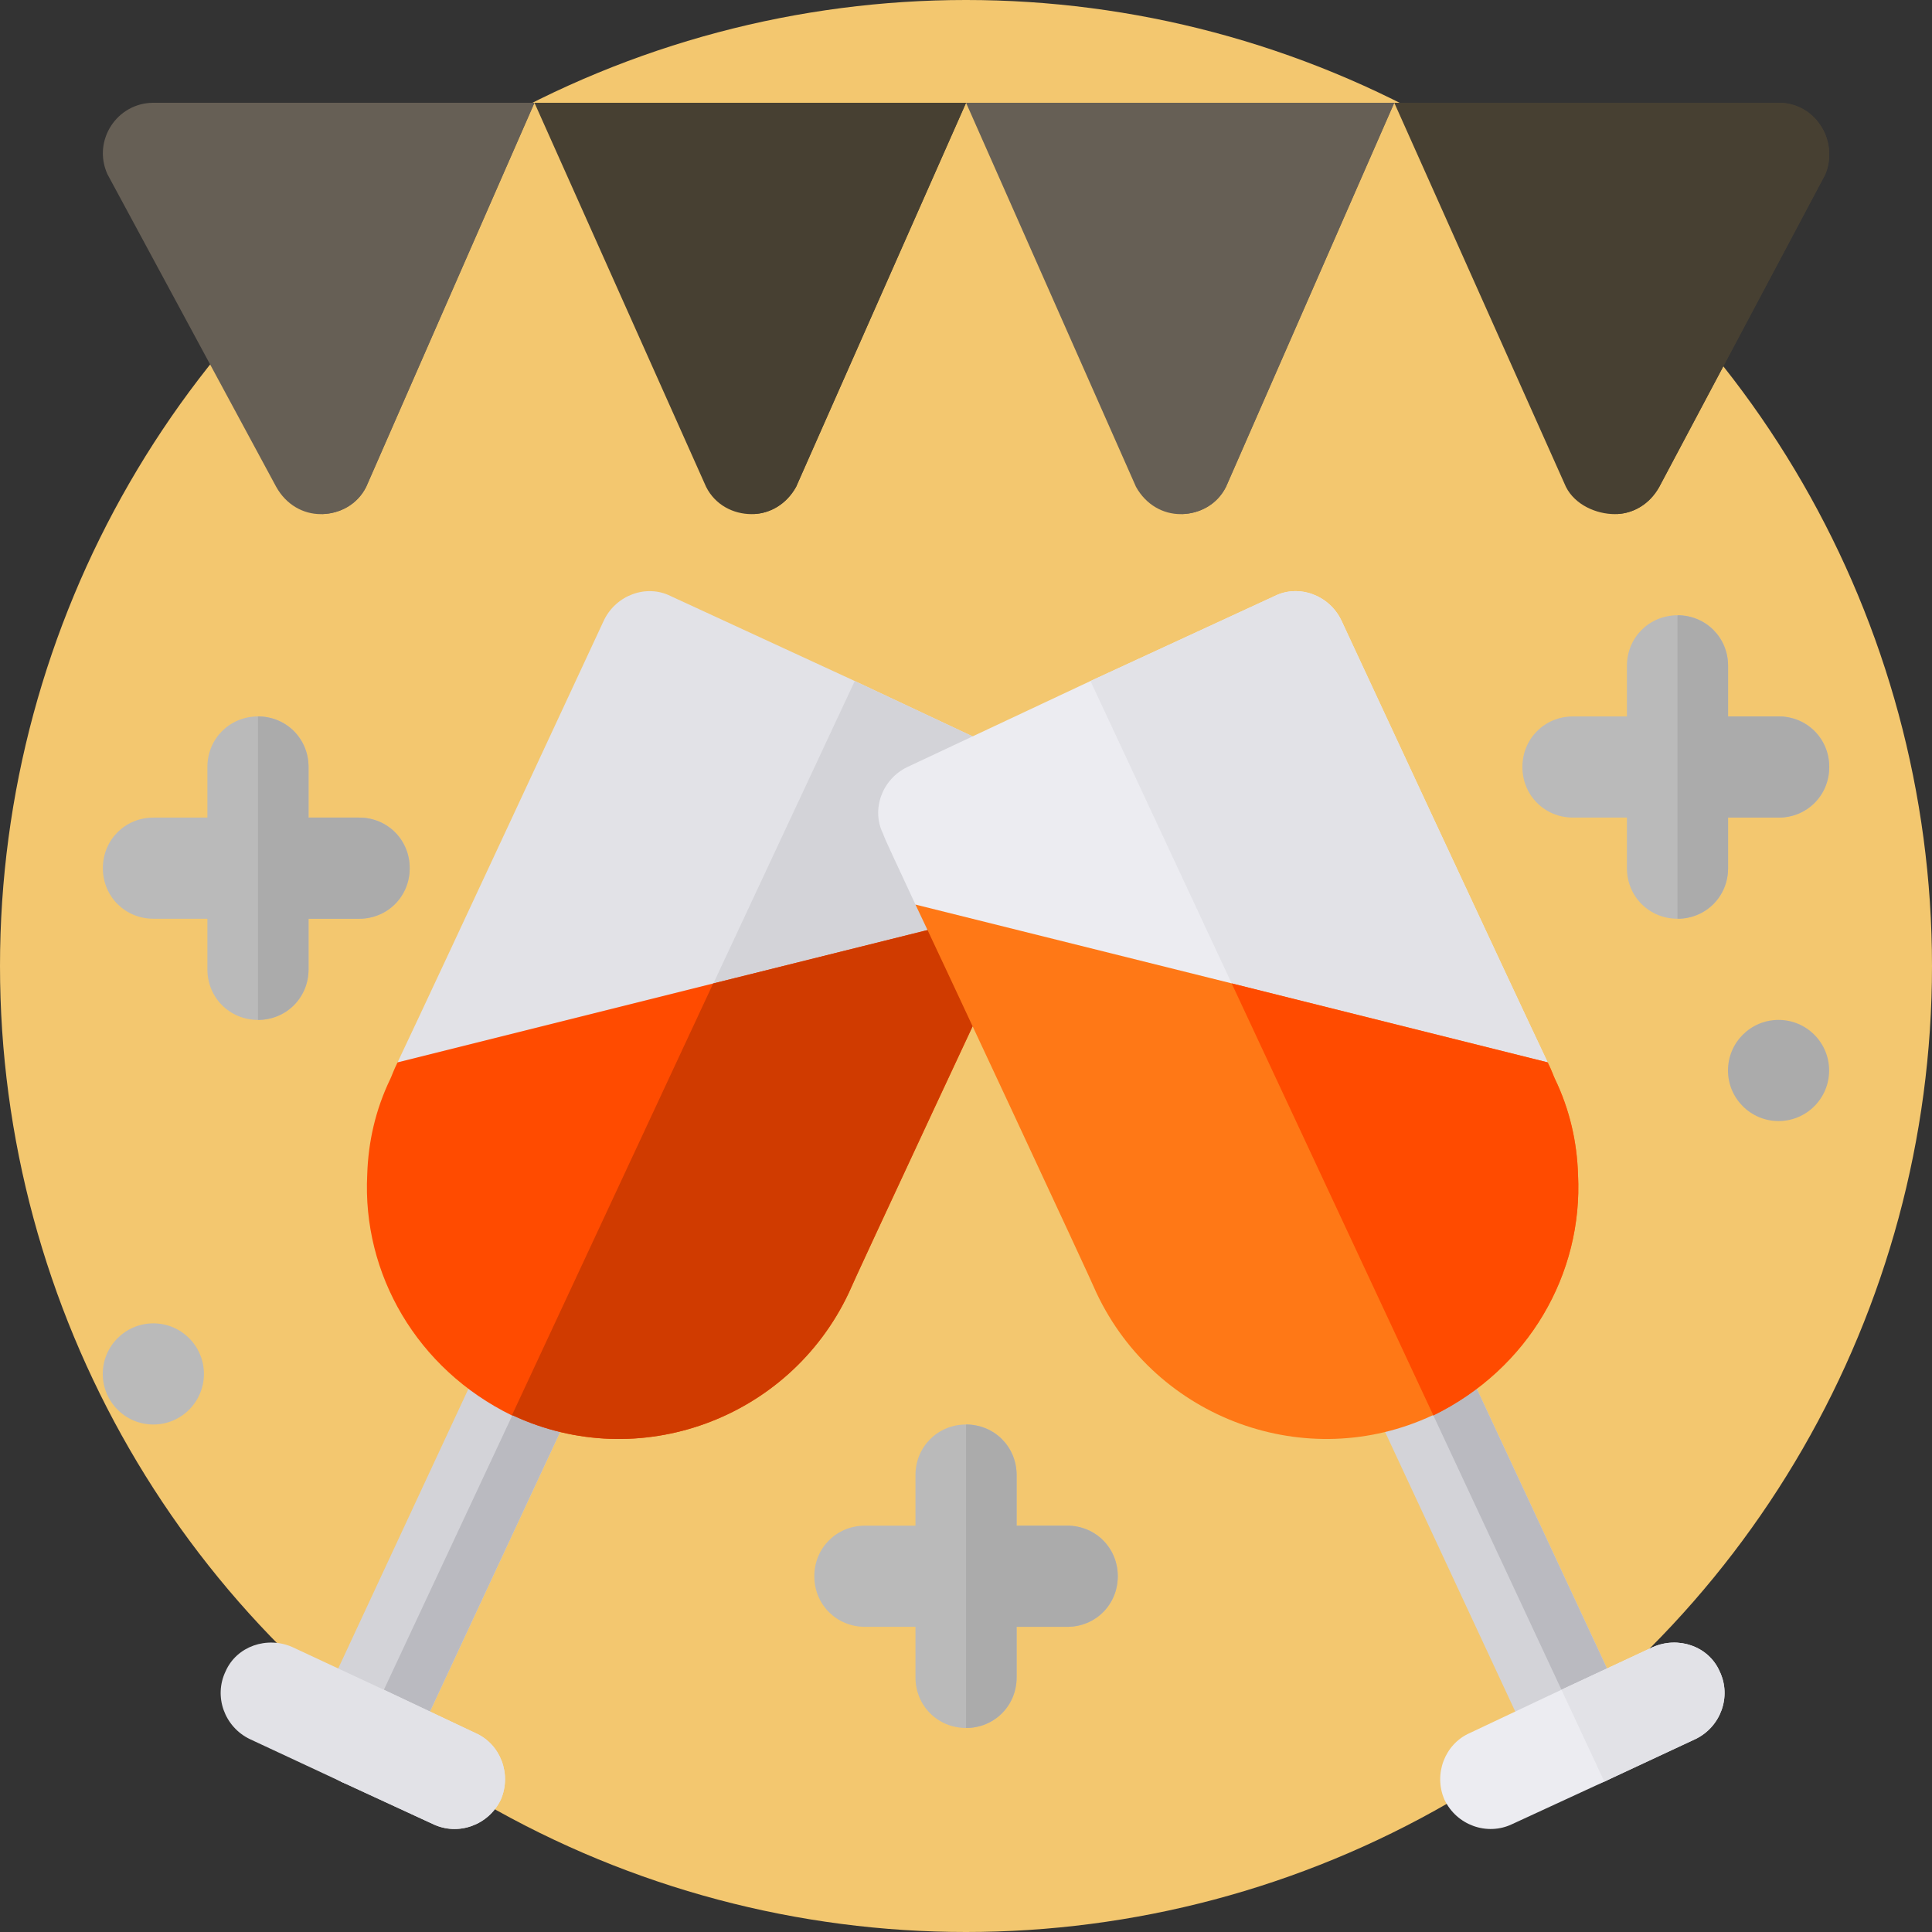 <svg width="188" height="188" viewBox="0 0 188 188" fill="none" xmlns="http://www.w3.org/2000/svg">
<rect x="0" y="0" width="188" height="188" fill="#333333" stroke="none"/>
<circle cx="94" cy="94" r="94" fill="#F3C76F"/>
<g clip-path="url(#clip0_2538_439)">
<path d="M38.687 103.378L64.771 105.642L67.92 105.938L100.206 88.023C101.977 84.184 103.258 81.527 103.355 81.132C104.537 78.77 103.454 75.818 100.993 74.636L83.177 66.269L65.262 58.002C62.9 56.82 59.947 57.903 58.766 60.364C58.175 61.643 42.427 95.504 38.687 103.378Z" fill="#E2E2E7"/>
<path d="M83.177 66.269L64.769 105.643L67.919 105.938L100.206 88.023C101.977 84.184 103.256 81.527 103.355 81.134C104.537 78.772 103.454 75.819 100.993 74.637L83.177 66.269Z" fill="#D3D3D8"/>
<path d="M33.174 173.364C35.734 174.544 38.588 173.462 39.769 171.001L56.404 135.27C57.585 132.809 56.502 129.955 54.041 128.774C51.581 127.593 48.628 128.676 47.446 131.137L30.812 166.868C29.729 169.329 30.713 172.182 33.174 173.364Z" fill="#D3D3D8"/>
<path d="M33.174 173.364C35.733 174.544 38.588 173.462 39.768 171.001L56.404 135.27C57.584 132.809 56.502 129.955 54.041 128.774L33.174 173.364Z" fill="#BABAC0"/>
<path d="M24.314 169.231L33.173 173.364L42.13 177.498C44.591 178.68 47.544 177.597 48.726 175.136C49.808 172.675 48.726 169.722 46.265 168.639L37.307 164.406L28.449 160.273C25.988 159.19 23.035 160.174 21.952 162.635C20.771 165.096 21.853 168.049 24.314 169.231Z" fill="#E2E2E7"/>
<path d="M35.734 114.305C35.241 123.952 40.557 133.205 49.808 137.732H49.907C62.113 143.441 76.779 138.125 82.586 125.822C82.882 125.034 98.631 91.273 100.206 88.023L69.397 95.701L38.685 103.379C38.292 104.167 38.096 104.757 37.997 104.954C36.521 108.006 35.831 111.155 35.734 114.305Z" fill="#FF4B00"/>
<path d="M69.397 95.701L49.809 137.732H49.907C62.113 143.441 76.779 138.125 82.587 125.822C82.883 125.034 98.631 91.273 100.207 88.023L69.397 95.701Z" fill="#D03B00"/>
<path d="M33.174 173.364L42.131 177.499C44.592 178.679 47.545 177.596 48.726 175.135C49.808 172.674 48.726 169.721 46.266 168.64L37.307 164.407L33.174 173.364Z" fill="#E2E2E7"/>
<path d="M178 15.021C178 15.61 177.902 16.3 177.607 16.988L161.463 47.372C160.519 49.074 158.937 49.957 157.33 50.022C157.264 50.029 157.199 50.029 157.132 50.029C155.361 50.029 153.262 49.143 152.376 47.372L135.675 10H173.078C175.933 10 178 12.362 178 15.021Z" fill="#474032"/>
<path d="M135.674 10L119.301 47.372C118.439 49.101 116.733 49.983 115.004 50.026C114.961 50.029 114.915 50.029 114.872 50.029C113.199 50.029 111.525 49.143 110.541 47.372L94.005 10H135.674Z" fill="#665F55"/>
<path d="M94.005 10L77.468 47.372C76.524 49.074 74.942 49.957 73.335 50.022C73.268 50.029 73.203 50.029 73.137 50.029C71.366 50.029 69.593 49.143 68.708 47.372L52.008 10H94.005Z" fill="#474032"/>
<path d="M52.008 10L35.635 47.372C34.773 49.101 33.067 49.983 31.336 50.026C31.294 50.029 31.248 50.029 31.206 50.029C29.533 50.029 27.859 49.143 26.875 47.372L10.449 16.943C8.983 13.685 11.366 10 14.938 10H52.008Z" fill="#665F55"/>
<path d="M135.674 10L119.302 47.372C118.439 49.101 116.733 49.983 115.004 50.026V10H135.674Z" fill="#665F55"/>
<path d="M178 15.021C178 15.61 177.901 16.3 177.606 16.988L161.463 47.372C160.518 49.074 158.936 49.957 157.329 50.022V10H173.078C175.932 10 178 12.362 178 15.021Z" fill="#474032"/>
<path d="M178 74.636C178 77.392 175.835 79.558 173.078 79.558H168.156V84.48C168.156 87.236 165.991 89.401 163.235 89.401C160.478 89.401 158.313 87.236 158.313 84.48V79.558H153.063C150.308 79.558 148.142 77.392 148.142 74.636C148.142 71.881 150.308 69.715 153.063 69.715H158.313V64.794C158.313 62.037 160.478 59.872 163.235 59.872C165.991 59.872 168.156 62.037 168.156 64.794V69.715H173.078C175.835 69.715 178 71.881 178 74.636Z" fill="#BABABA"/>
<path d="M19.844 133.696C19.844 136.414 17.639 138.617 14.922 138.617C12.203 138.617 10 136.414 10 133.696C10 130.978 12.203 128.774 14.922 128.774C17.639 128.774 19.844 130.978 19.844 133.696Z" fill="#BABABA"/>
<path d="M177.991 104.167C177.991 106.884 175.787 109.089 173.069 109.089C170.351 109.089 168.147 106.884 168.147 104.167C168.147 101.448 170.351 99.245 173.069 99.245C175.787 99.245 177.991 101.448 177.991 104.167Z" fill="#ABABAB"/>
<path d="M52.008 10L35.635 47.372C34.772 49.101 33.066 49.983 31.336 50.026V10H52.008Z" fill="#665F55"/>
<path d="M94.006 10L77.469 47.372C76.524 49.074 74.942 49.957 73.335 50.022V10H94.006Z" fill="#474032"/>
<path d="M178 74.636C178 77.392 175.835 79.558 173.078 79.558H168.156V84.48C168.156 87.236 165.991 89.401 163.235 89.401V59.872C165.991 59.872 168.156 62.037 168.156 64.794V69.715H173.078C175.835 69.715 178 71.881 178 74.636Z" fill="#ABABAB"/>
<path d="M39.867 84.481C39.867 87.236 37.702 89.401 34.945 89.401H30.024V94.323C30.024 97.079 27.858 99.245 25.102 99.245C22.346 99.245 20.181 97.079 20.181 94.323V89.401H14.931C12.175 89.401 10.009 87.236 10.009 84.481C10.009 81.723 12.175 79.559 14.931 79.559H20.181V74.637C20.181 71.881 22.346 69.715 25.102 69.715C27.858 69.715 30.024 71.881 30.024 74.637V79.559H34.945C37.702 79.559 39.867 81.723 39.867 84.481Z" fill="#BABABA"/>
<path d="M39.867 84.481C39.867 87.236 37.702 89.401 34.945 89.401H30.024V94.323C30.024 97.079 27.858 99.245 25.102 99.245V69.715C27.858 69.715 30.024 71.881 30.024 74.637V79.559H34.945C37.702 79.559 39.867 81.723 39.867 84.481Z" fill="#ABABAB"/>
<path d="M150.603 103.378L124.518 105.642L121.369 105.938L89.083 88.023C87.312 84.184 86.032 81.527 85.933 81.132C84.752 78.77 85.835 75.818 88.296 74.636L106.113 66.269L124.026 58.002C126.388 56.82 129.343 57.903 130.523 60.364C131.114 61.643 146.863 95.504 150.603 103.378Z" fill="#ECECF1"/>
<path d="M124.518 105.643L150.603 103.378C146.863 95.504 131.114 61.643 130.523 60.364C129.343 57.903 126.388 56.82 124.026 58.002L106.112 66.269L124.496 105.644L124.518 105.643Z" fill="#E2E2E7"/>
<path d="M156.115 173.364C153.556 174.544 150.701 173.462 149.521 171.001L132.885 135.27C131.705 132.809 132.787 129.955 135.248 128.774C137.708 127.593 140.662 128.676 141.842 131.137L158.478 166.868C159.56 169.329 158.576 172.182 156.115 173.364Z" fill="#D3D3D8"/>
<path d="M158.478 166.868L141.842 131.137C140.668 128.689 137.74 127.607 135.287 128.758L156.115 173.364C158.576 172.182 159.559 169.329 158.478 166.868Z" fill="#BABAC0"/>
<path d="M164.974 169.231L156.116 173.364L147.157 177.498C144.697 178.68 141.743 177.597 140.563 175.136C139.48 172.675 140.563 169.722 143.024 168.639L151.981 164.406L160.84 160.273C163.301 159.19 166.254 160.174 167.336 162.635C168.518 165.096 167.435 168.049 164.974 169.231Z" fill="#ECECF1"/>
<path d="M167.336 162.635C166.254 160.175 163.301 159.189 160.84 160.273L151.981 164.407L151.942 164.425L156.116 173.364L164.975 169.231C167.435 168.049 168.518 165.096 167.336 162.635Z" fill="#E2E2E7"/>
<path d="M153.556 114.305C154.048 123.952 148.733 133.205 139.48 137.732H139.381C127.176 143.441 112.509 138.125 106.702 125.822C106.407 125.034 90.657 91.273 89.083 88.023L119.892 95.701L150.603 103.379C150.996 104.167 151.193 104.757 151.292 104.954C152.767 108.006 153.457 111.155 153.556 114.305Z" fill="#FF7816"/>
<path d="M108.769 153.383C108.769 156.139 106.604 158.303 103.847 158.303H98.925V163.225C98.925 165.981 96.761 168.147 94.005 168.147C91.248 168.147 89.083 165.981 89.083 163.225V158.303H84.161C81.405 158.303 79.239 156.139 79.239 153.383C79.239 150.626 81.405 148.461 84.161 148.461H89.083V143.539C89.083 140.783 91.248 138.617 94.005 138.617C96.761 138.617 98.925 140.783 98.925 143.539V148.461H103.847C106.604 148.461 108.769 150.626 108.769 153.383Z" fill="#BABABA"/>
<path d="M108.769 153.383C108.769 156.139 106.604 158.303 103.847 158.303H98.925V163.225C98.925 165.981 96.761 168.147 94.005 168.147V138.617C96.761 138.617 98.925 140.783 98.925 143.539V148.461H103.847C106.604 148.461 108.769 150.626 108.769 153.383Z" fill="#ABABAB"/>
<path d="M151.292 104.954C151.194 104.757 150.996 104.167 150.603 103.378L119.892 95.702L119.849 95.69L139.478 137.731H139.48C148.733 133.204 154.048 123.951 153.556 114.305C153.457 111.155 152.768 108.005 151.292 104.954Z" fill="#FF4B00"/>
</g>
<defs>
<clipPath id="clip0_2538_439">
<rect width="168" height="168" fill="white" transform="translate(10 10)"/>
</clipPath>
</defs>
</svg>
